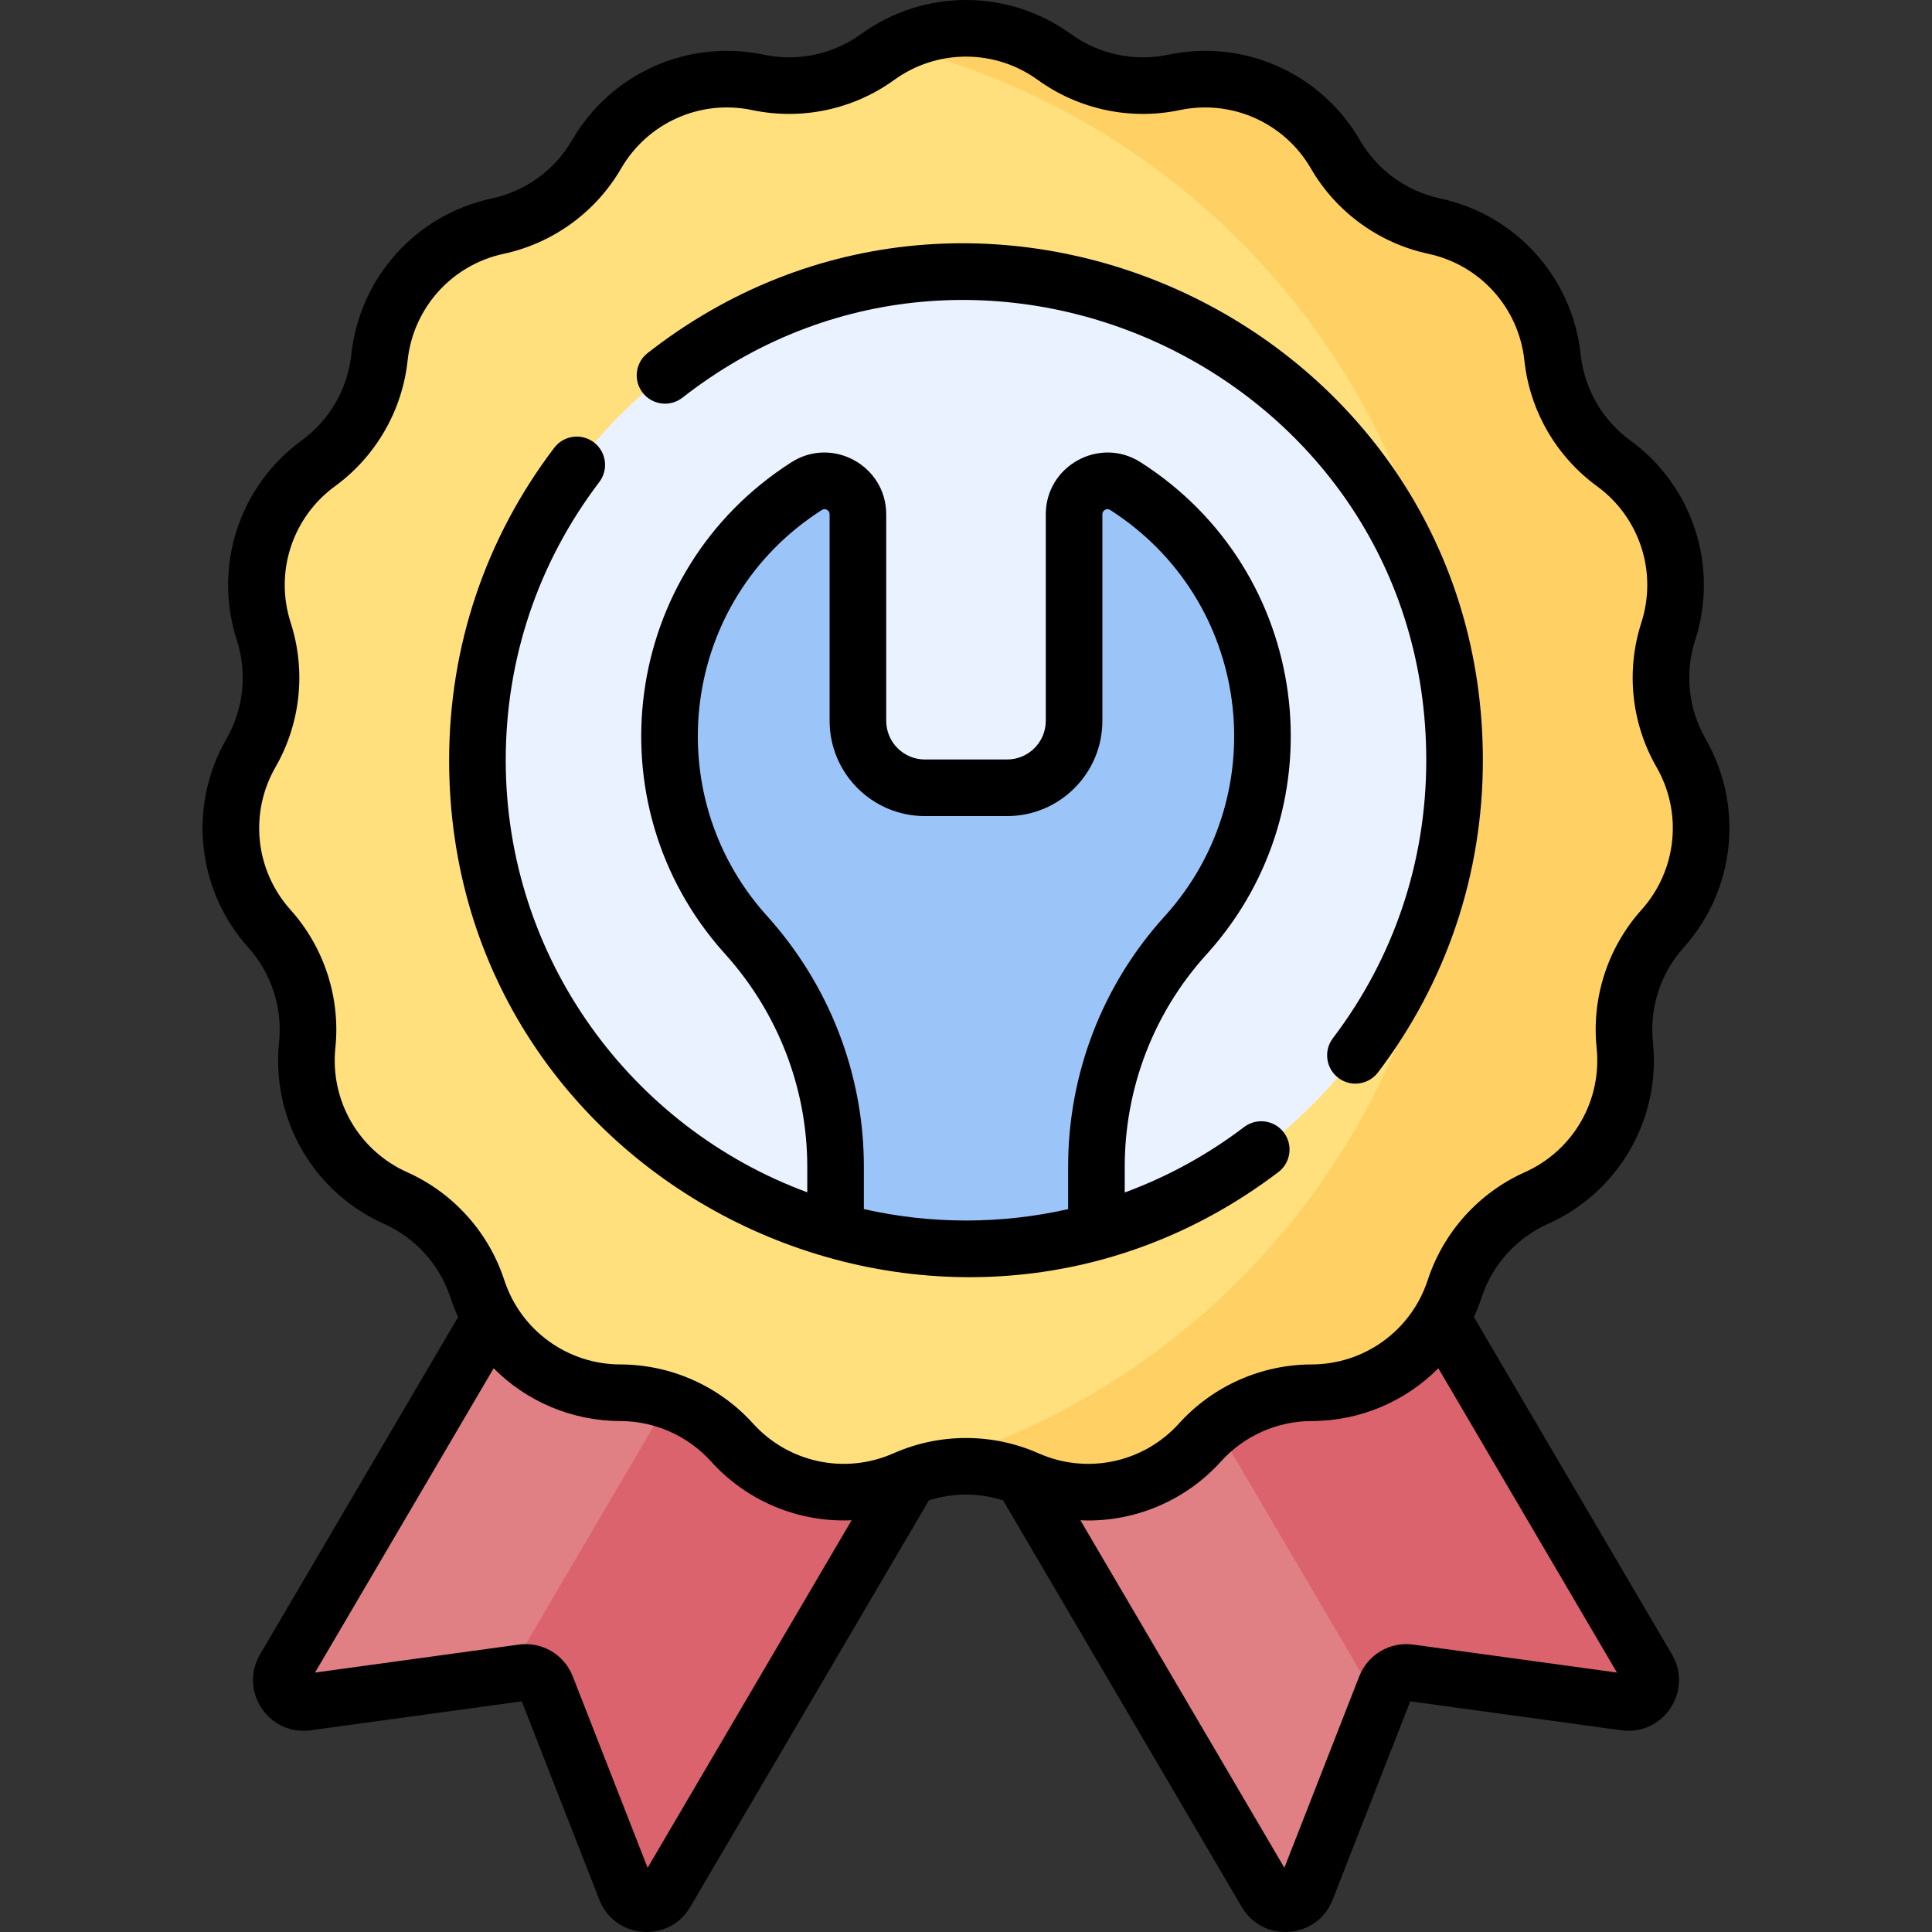 <svg id="Capa_1" enable-background="new 0 0 512 512" height="512" viewBox="0 0 512 512" width="512" xmlns="http://www.w3.org/2000/svg"><rect x="0" y="0" width="512" height="512" fill="#333333" stroke="none"/><g><g><g><g><path d="m430.711 451.115-57.182-7.849c-2.713-.372-5.328 1.162-6.325 3.713l-21.023 53.753c-1.802 4.609-8.125 5.109-10.63.841l-150.616-256.596 101.077-59.33 150.616 256.596c2.505 4.268-1.014 9.545-5.917 8.872z" fill="#e07f84"/><path d="m365.459 451.441 1.745-4.463c.997-2.55 3.612-4.085 6.325-3.713l57.182 7.848c4.903.673 8.422-4.604 5.917-8.871l-150.616-256.595-56.948 33.427z" fill="#db636e"/><path d="m81.289 451.115 57.182-7.849c2.713-.372 5.328 1.162 6.325 3.713l21.023 53.753c1.802 4.609 8.125 5.109 10.63.841l150.616-256.596-101.077-59.33-150.616 256.596c-2.505 4.268 1.014 9.545 5.917 8.872z" fill="#e07f84"/><path d="m270.712 211.899-136.119 231.899 3.878-.532c2.713-.373 5.328 1.162 6.325 3.713l21.023 53.753c1.802 4.609 8.125 5.109 10.63.841l150.616-256.596z" fill="#db636e"/></g><g><g><g><g><path d="m279.429 15.088c9.133 6.61 20.633 9.054 31.665 6.731 16.887-3.557 34.15 4.129 42.806 19.059 5.655 9.753 15.166 16.663 26.189 19.028 16.874 3.619 29.518 17.662 31.354 34.822 1.199 11.21 7.078 21.392 16.186 28.035 13.943 10.17 19.782 28.141 14.48 44.564-3.464 10.728-2.235 22.421 3.384 32.195 8.601 14.962 6.626 33.754-4.898 46.601-7.528 8.392-11.161 19.573-10.004 30.788 1.772 17.166-7.676 33.531-23.429 40.58-10.291 4.605-18.157 13.342-21.661 24.057-5.363 16.403-20.651 27.51-37.908 27.542-11.274.021-22.014 4.803-29.573 13.167-11.571 12.804-30.055 16.732-45.833 9.742-10.308-4.566-22.064-4.566-32.372 0-15.779 6.99-34.262 3.061-45.833-9.742-7.559-8.364-18.3-13.146-29.573-13.167-17.258-.032-32.545-11.139-37.908-27.542-3.504-10.716-11.371-19.453-21.661-24.057-15.753-7.049-25.201-23.413-23.429-40.58 1.158-11.214-2.475-22.396-10.003-30.788-11.524-12.846-13.499-31.639-4.898-46.601 5.619-9.774 6.848-21.466 3.384-32.195-5.302-16.423.537-34.394 14.48-44.564 9.108-6.643 14.987-16.825 16.186-28.035 1.836-17.16 14.48-31.202 31.354-34.822 11.023-2.364 20.535-9.275 26.189-19.028 8.657-14.93 25.919-22.615 42.806-19.059 11.032 2.323 22.532-.121 31.665-6.731 13.978-10.117 32.874-10.117 46.855 0z" fill="#ffe07d"/></g><path d="m445.492 199.521c-5.619-9.774-6.848-21.466-3.384-32.195 5.302-16.423-.537-34.394-14.48-44.564-9.108-6.643-14.987-16.825-16.186-28.035-1.836-17.16-14.48-31.202-31.354-34.822-11.023-2.364-20.534-9.275-26.189-19.028-8.657-14.929-25.919-22.615-42.806-19.058-11.032 2.324-22.532-.121-31.665-6.73-12.512-9.055-28.959-10-42.298-2.847 85.156 20.838 148.351 97.642 148.351 189.22 0 99.054-73.929 180.836-169.619 193.192 7.882 1.562 16.239.76 23.951-2.656 10.308-4.566 22.064-4.566 32.372 0 15.779 6.99 34.262 3.061 45.833-9.742 7.559-8.364 18.3-13.146 29.573-13.167 17.258-.032 32.545-11.139 37.908-27.542 3.504-10.716 11.371-19.452 21.661-24.057 15.753-7.048 25.201-23.413 23.429-40.58-1.158-11.214 2.475-22.396 10.004-30.788 11.525-12.847 13.5-31.64 4.899-46.601z" fill="#ffd064"/><g><circle cx="256" cy="201.462" fill="#eaf2ff" r="129.482"/><path d="m298.231 128.806c-5.874-3.751-13.585.51-13.585 7.48v54.731c0 9.798-7.943 17.741-17.741 17.741h-21.809c-9.798 0-17.741-7.943-17.741-17.741v-54.731c0-6.97-7.711-11.231-13.585-7.48-21.852 13.954-36.342 38.419-36.342 66.269 0 20.105 7.552 38.445 19.973 52.341.114.127.227.254.34.379 15.188 16.872 23.694 38.697 23.694 61.399v17.076c11.005 3.041 22.594 4.674 34.566 4.674s23.562-1.633 34.566-4.674v-17.076c0-22.602 8.345-44.426 23.504-61.189.176-.194.352-.391.53-.589 12.421-13.896 19.973-32.236 19.973-52.341-.001-27.851-14.491-52.315-36.343-66.269z" fill="#9bc4f9"/></g></g></g></g></g></g><g><g><path d="m451.986 195.795c-4.555-7.922-5.556-17.453-2.749-26.15 6.313-19.55-.598-40.82-17.197-52.926-7.383-5.385-12.175-13.685-13.148-22.771-2.184-20.428-17.148-37.047-37.236-41.356-8.936-1.917-16.69-7.55-21.273-15.455-10.305-17.773-30.734-26.87-50.839-22.635-8.946 1.882-18.318-.109-25.72-5.468-16.644-12.045-39.007-12.043-55.649 0-7.403 5.358-16.778 7.35-25.721 5.468-20.101-4.234-40.532 4.861-50.838 22.635-4.584 7.905-12.338 13.538-21.273 15.455-20.087 4.308-35.051 20.928-37.237 41.356-.972 9.088-5.764 17.387-13.148 22.771-16.598 12.107-23.508 33.377-17.196 52.926 2.808 8.696 1.806 18.228-2.748 26.15-10.239 17.812-7.902 40.053 5.817 55.344 6.102 6.803 9.064 15.919 8.126 25.009-2.109 20.437 9.072 39.804 27.825 48.193 8.341 3.732 14.754 10.855 17.595 19.542.579 1.77 1.257 3.487 2.021 5.147l-52.486 89.418c-5.683 9.684 2.327 21.626 13.405 20.098l55.951-7.68 20.57 52.596c4.078 10.428 18.4 11.587 24.082 1.907l63.256-107.766c6.385-2.024 13.266-2.023 19.649.001l63.255 107.766c5.693 9.692 20.011 8.504 24.082-1.908l20.57-52.596 55.952 7.68c11.134 1.524 19.064-10.454 13.404-20.098l-52.486-89.417c.765-1.661 1.443-3.377 2.022-5.148 2.84-8.686 9.254-15.809 17.594-19.542 18.753-8.389 29.935-27.758 27.825-48.192-.937-9.091 2.024-18.206 8.127-25.01 13.718-15.292 16.055-37.533 5.816-55.344zm-280.36 299.185-19.841-50.731c-2.267-5.799-8.16-9.256-14.329-8.412l-53.966 7.408 47.332-80.637c8.681 8.737 20.641 13.96 33.576 13.984 9.138.017 17.894 3.915 24.022 10.696 9.704 10.737 23.43 16.208 37.261 15.6zm256.885-51.735-53.967-7.408c-6.165-.846-12.059 2.612-14.328 8.412l-19.841 50.731-54.054-92.09c.693.031 1.386.053 2.078.053 13.119 0 25.965-5.457 35.183-15.657 6.128-6.78 14.882-10.678 24.021-10.695 12.935-.024 24.896-5.247 33.577-13.985zm6.493-202.121c-8.922 9.946-13.252 23.273-11.88 36.565 1.443 13.977-6.205 27.222-19.031 32.961-12.196 5.457-21.572 15.871-25.725 28.571-4.366 13.355-16.74 22.346-30.792 22.372-13.362.024-26.164 5.724-35.123 15.638-9.421 10.424-24.382 13.606-37.23 7.913-12.243-5.423-26.252-5.402-38.446 0-12.85 5.691-27.809 2.51-37.23-7.913-8.96-9.914-21.761-15.614-35.122-15.638-14.051-.026-26.426-9.017-30.793-22.372-4.153-12.701-13.529-23.114-25.725-28.571-12.826-5.738-20.473-18.985-19.03-32.961 1.372-13.29-2.958-26.618-11.88-36.566-9.383-10.459-10.981-25.67-3.979-37.852 6.659-11.583 8.124-25.52 4.019-38.236-4.318-13.372.409-27.919 11.761-36.199 10.795-7.873 17.801-20.008 19.223-33.294 1.495-13.972 11.729-25.339 25.468-28.286 13.064-2.802 24.401-11.039 31.104-22.598 7.048-12.156 21.018-18.382 34.771-15.481 13.073 2.756 26.781-.16 37.606-7.993 11.382-8.24 26.679-8.24 38.061 0 10.825 7.833 24.535 10.744 37.607 7.993 13.746-2.893 27.722 3.324 34.77 15.481 6.703 11.559 18.039 19.796 31.103 22.598 13.74 2.947 23.975 14.314 25.469 28.286 1.421 13.287 8.428 25.422 19.223 33.294 11.352 8.28 16.079 22.828 11.762 36.199-4.106 12.716-2.642 26.652 4.018 38.236 7.002 12.181 5.403 27.393-3.979 37.853z"/><path d="m173.171 92.371c-.521.395-1.039.795-1.555 1.198-3.262 2.554-3.836 7.267-1.283 10.529 2.554 3.261 7.267 3.834 10.528 1.283.46-.36.922-.717 1.387-1.07 79.261-60.261 195.727-4.193 195.727 97.164 0 26.859-8.557 52.332-24.747 73.664-2.504 3.3-1.859 8.005 1.44 10.508 1.355 1.028 2.948 1.526 4.528 1.525 2.266 0 4.505-1.022 5.98-2.966 18.186-23.963 27.798-52.571 27.798-82.732.001-113.677-130.64-176.894-219.803-109.103z"/><path d="m319.615 253.061.574-.638c34.979-39.131 27.307-101.041-17.925-129.923-10.853-6.932-25.12.928-25.12 13.8v54.729c0 5.647-4.594 10.241-10.241 10.241h-21.808c-5.647 0-10.241-4.594-10.241-10.241v-54.729c0-12.88-14.271-20.728-25.121-13.8-45.055 28.772-53.038 90.639-17.907 129.943l.341.38c14.037 15.592 21.767 35.615 21.767 56.378v6.772c-46.595-17.172-79.913-62.017-79.913-114.499 0-26.889 8.575-52.385 24.799-73.732 2.506-3.298 1.865-8.003-1.433-10.509-3.298-2.504-8.002-1.865-10.509 1.434-18.224 23.978-27.856 52.613-27.856 82.808 0 113.694 130.644 176.829 219.755 109.142 3.299-2.506 3.941-7.211 1.436-10.508-2.504-3.299-7.21-3.939-10.508-1.436-9.765 7.418-20.405 13.214-31.642 17.343v-6.813c.001-20.836 7.66-40.779 21.552-56.142zm-63.615 70.389c-9.299 0-18.357-1.051-27.065-3.031v-11.218c0-24.477-9.098-48.062-25.616-66.41l-.326-.363c-28.85-32.276-22.585-83.404 14.813-107.285.897-.562 2.049.096 2.049 1.158v54.729c0 13.917 11.323 25.24 25.24 25.24h21.808c13.917 0 25.24-11.323 25.24-25.24v-54.73c0-1.07 1.166-1.721 2.049-1.158 37.226 23.771 43.804 74.855 14.785 107.318l-.472.524c-16.406 18.142-25.44 41.657-25.44 66.217v11.235c-8.786 1.981-17.84 3.014-27.065 3.014z"/></g></g></g></svg>